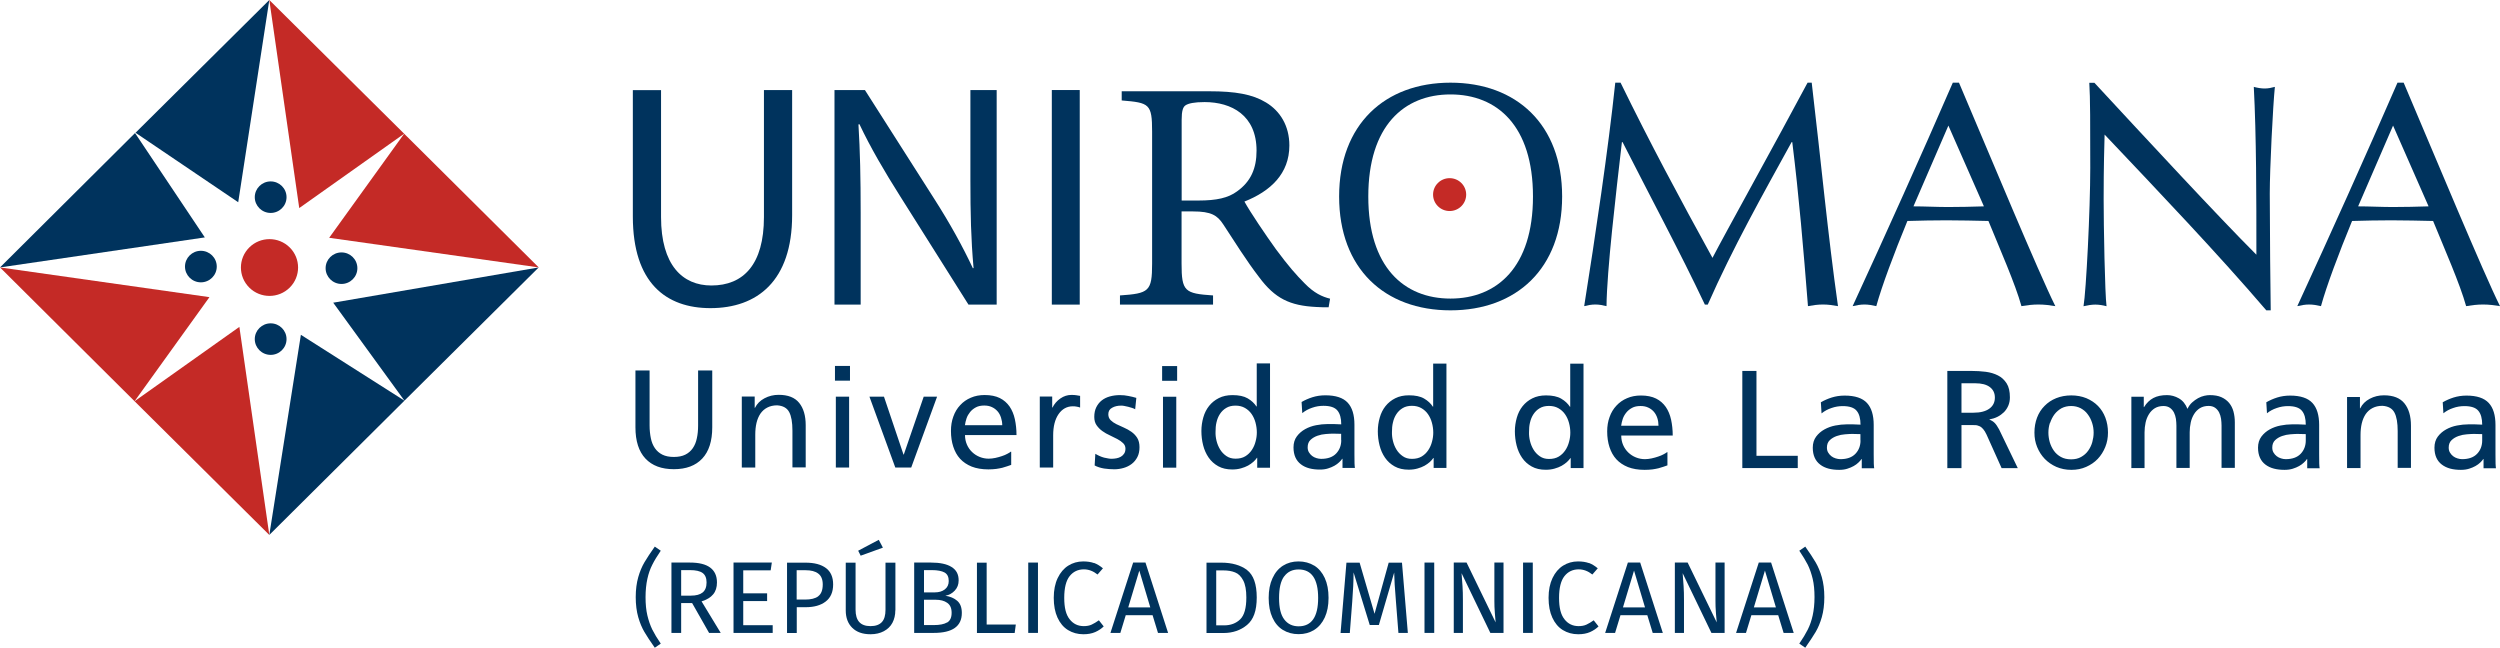 <svg width="220" height="57" viewBox="0 0 220 57" fill="none" xmlns="http://www.w3.org/2000/svg">
<path d="M215.02 36.368C215.257 36.175 215.545 36.015 215.875 35.906C216.205 35.788 216.536 35.737 216.866 35.737C217.459 35.737 217.866 35.872 218.094 36.15C218.323 36.419 218.433 36.831 218.433 37.369C218.204 37.352 217.993 37.344 217.815 37.344H217.188C216.892 37.344 216.57 37.378 216.214 37.445C215.867 37.512 215.545 37.63 215.257 37.79C214.969 37.95 214.723 38.16 214.528 38.42C214.334 38.681 214.232 39.009 214.232 39.396C214.232 39.741 214.291 40.035 214.401 40.279C214.511 40.523 214.672 40.725 214.884 40.885C215.096 41.045 215.342 41.163 215.621 41.238C215.909 41.314 216.222 41.347 216.561 41.347C216.824 41.347 217.069 41.314 217.281 41.247C217.493 41.179 217.679 41.104 217.84 41.011C218.001 40.919 218.145 40.818 218.255 40.708C218.374 40.599 218.458 40.498 218.526 40.397H218.552V41.205H219.644C219.627 41.112 219.619 40.977 219.61 40.792C219.61 40.607 219.602 40.338 219.602 39.977V37.394C219.602 36.536 219.407 35.889 219.009 35.46C218.611 35.031 217.959 34.812 217.052 34.812C216.646 34.812 216.265 34.871 215.917 34.98C215.57 35.09 215.248 35.233 214.96 35.401L215.02 36.377V36.368ZM218.433 38.765C218.433 39.228 218.281 39.623 217.984 39.934C217.688 40.246 217.247 40.406 216.663 40.406C216.527 40.406 216.392 40.38 216.256 40.338C216.112 40.296 215.985 40.229 215.875 40.145C215.765 40.061 215.672 39.951 215.596 39.825C215.519 39.699 215.486 39.556 215.486 39.388C215.486 39.11 215.57 38.892 215.74 38.732C215.909 38.572 216.112 38.454 216.349 38.37C216.587 38.286 216.832 38.236 217.078 38.219C217.324 38.202 217.527 38.185 217.688 38.185C217.815 38.185 217.933 38.185 218.06 38.194C218.187 38.194 218.306 38.202 218.433 38.202V38.765ZM206.558 41.188H207.727V38.294C207.727 37.916 207.761 37.571 207.837 37.251C207.913 36.932 208.032 36.663 208.184 36.436C208.345 36.209 208.54 36.032 208.786 35.906C209.031 35.779 209.319 35.712 209.65 35.712C210.166 35.746 210.514 35.939 210.708 36.301C210.903 36.663 210.996 37.209 210.996 37.941V41.171H212.165V37.462C212.165 36.621 211.97 35.965 211.589 35.494C211.208 35.023 210.607 34.787 209.785 34.787C209.336 34.787 208.921 34.888 208.54 35.09C208.159 35.292 207.879 35.569 207.702 35.931H207.676V34.938H206.541V41.179L206.558 41.188ZM199.494 36.368C199.731 36.175 200.019 36.015 200.35 35.906C200.68 35.788 201.01 35.737 201.341 35.737C201.933 35.737 202.34 35.872 202.569 36.15C202.797 36.419 202.908 36.831 202.908 37.369C202.679 37.352 202.467 37.344 202.281 37.344H201.662C201.366 37.344 201.036 37.378 200.688 37.445C200.341 37.512 200.019 37.63 199.731 37.79C199.443 37.95 199.198 38.16 199.003 38.42C198.808 38.681 198.706 39.009 198.706 39.396C198.706 39.741 198.766 40.035 198.876 40.279C198.986 40.523 199.147 40.725 199.359 40.885C199.57 41.045 199.816 41.163 200.104 41.238C200.392 41.314 200.705 41.347 201.044 41.347C201.307 41.347 201.552 41.314 201.764 41.247C201.976 41.179 202.162 41.104 202.323 41.011C202.484 40.919 202.628 40.818 202.738 40.708C202.857 40.599 202.95 40.498 203.009 40.397H203.035V41.205H204.127C204.11 41.112 204.102 40.977 204.093 40.792C204.093 40.607 204.085 40.338 204.085 39.977V37.394C204.085 36.536 203.89 35.889 203.492 35.46C203.094 35.031 202.442 34.812 201.527 34.812C201.12 34.812 200.739 34.871 200.392 34.98C200.045 35.09 199.723 35.233 199.435 35.401L199.494 36.377V36.368ZM202.908 38.765C202.908 39.228 202.755 39.623 202.459 39.934C202.162 40.246 201.722 40.406 201.137 40.406C201.002 40.406 200.866 40.38 200.731 40.338C200.587 40.296 200.46 40.229 200.35 40.145C200.239 40.061 200.146 39.951 200.07 39.825C199.994 39.699 199.96 39.556 199.96 39.388C199.96 39.11 200.045 38.892 200.214 38.732C200.383 38.572 200.587 38.454 200.824 38.37C201.061 38.286 201.307 38.236 201.552 38.219C201.798 38.202 202.001 38.185 202.162 38.185C202.289 38.185 202.408 38.185 202.535 38.194C202.662 38.194 202.78 38.202 202.908 38.202V38.765ZM187.551 41.188H188.72V38.042C188.72 37.748 188.754 37.462 188.813 37.184C188.873 36.907 188.974 36.663 189.11 36.444C189.245 36.225 189.415 36.057 189.627 35.922C189.838 35.796 190.092 35.729 190.389 35.729C190.618 35.729 190.812 35.788 190.965 35.897C191.117 36.007 191.227 36.15 191.312 36.309C191.397 36.478 191.448 36.663 191.482 36.864C191.507 37.066 191.524 37.268 191.524 37.462V41.179H192.693V38.034C192.693 37.739 192.727 37.453 192.786 37.176C192.845 36.898 192.947 36.654 193.082 36.436C193.218 36.217 193.387 36.049 193.599 35.914C193.811 35.788 194.065 35.721 194.361 35.721C194.59 35.721 194.785 35.779 194.937 35.889C195.09 35.998 195.2 36.141 195.285 36.301C195.369 36.469 195.42 36.654 195.454 36.856C195.479 37.058 195.496 37.26 195.496 37.453V41.171H196.665V37.167C196.665 36.822 196.623 36.511 196.547 36.217C196.47 35.931 196.343 35.679 196.165 35.46C195.988 35.25 195.767 35.081 195.488 34.955C195.208 34.829 194.869 34.77 194.463 34.77C194.319 34.77 194.158 34.787 193.98 34.829C193.794 34.871 193.616 34.938 193.43 35.039C193.243 35.14 193.074 35.267 192.904 35.418C192.735 35.569 192.6 35.763 192.498 35.981C192.328 35.561 192.083 35.25 191.744 35.056C191.405 34.863 191.058 34.77 190.694 34.77C190.219 34.77 189.821 34.854 189.499 35.023C189.178 35.191 188.898 35.46 188.678 35.822H188.652V34.913H187.56V41.154L187.551 41.188ZM179.268 39.337C179.429 39.733 179.649 40.078 179.937 40.38C180.225 40.675 180.564 40.91 180.962 41.087C181.36 41.255 181.792 41.347 182.275 41.347C182.757 41.347 183.181 41.263 183.579 41.087C183.977 40.91 184.316 40.683 184.604 40.38C184.883 40.086 185.104 39.733 185.264 39.337C185.425 38.942 185.502 38.522 185.502 38.067C185.502 37.596 185.425 37.159 185.273 36.755C185.121 36.352 184.9 36.007 184.621 35.721C184.341 35.435 183.994 35.208 183.596 35.039C183.198 34.88 182.757 34.795 182.275 34.795C181.792 34.795 181.343 34.88 180.945 35.039C180.547 35.199 180.208 35.426 179.92 35.721C179.632 36.007 179.412 36.352 179.259 36.755C179.107 37.159 179.031 37.596 179.031 38.067C179.031 38.538 179.107 38.942 179.268 39.337ZM180.411 37.209C180.504 36.932 180.631 36.679 180.801 36.452C180.97 36.234 181.182 36.057 181.419 35.922C181.665 35.796 181.944 35.729 182.258 35.729C182.571 35.729 182.842 35.796 183.096 35.922C183.342 36.057 183.554 36.225 183.714 36.452C183.884 36.671 184.011 36.923 184.104 37.209C184.197 37.487 184.24 37.781 184.24 38.076C184.24 38.353 184.197 38.631 184.121 38.908C184.045 39.186 183.918 39.438 183.757 39.665C183.596 39.892 183.393 40.069 183.139 40.212C182.893 40.355 182.596 40.422 182.258 40.422C181.919 40.422 181.614 40.355 181.36 40.212C181.114 40.078 180.902 39.892 180.742 39.665C180.581 39.438 180.462 39.186 180.377 38.908C180.301 38.631 180.259 38.353 180.259 38.076C180.259 37.781 180.301 37.495 180.394 37.209M171.365 41.196H172.61V37.403H173.356C173.525 37.403 173.669 37.403 173.813 37.411C173.949 37.411 174.076 37.453 174.194 37.504C174.313 37.554 174.414 37.638 174.516 37.756C174.618 37.874 174.719 38.034 174.812 38.236L176.142 41.196H177.565L175.922 37.79C175.778 37.529 175.651 37.336 175.532 37.218C175.414 37.1 175.261 36.999 175.075 36.932V36.907C175.321 36.864 175.558 36.789 175.778 36.679C175.998 36.57 176.185 36.427 176.354 36.267C176.515 36.099 176.642 35.906 176.735 35.687C176.828 35.468 176.871 35.224 176.871 34.964C176.871 34.451 176.778 34.038 176.583 33.736C176.388 33.433 176.142 33.197 175.82 33.038C175.507 32.878 175.143 32.769 174.745 32.718C174.338 32.668 173.923 32.642 173.491 32.642H171.365V41.196ZM172.61 33.727H173.805C174.381 33.727 174.812 33.837 175.109 34.064C175.405 34.291 175.549 34.594 175.549 34.989C175.549 35.401 175.388 35.729 175.058 35.965C174.728 36.2 174.27 36.318 173.669 36.318H172.61V33.719V33.727ZM160.312 36.368C160.549 36.175 160.837 36.015 161.167 35.906C161.498 35.788 161.828 35.737 162.158 35.737C162.751 35.737 163.158 35.872 163.386 36.15C163.615 36.419 163.725 36.831 163.725 37.369C163.497 37.352 163.285 37.344 163.107 37.344H162.48C162.184 37.344 161.862 37.378 161.506 37.445C161.159 37.512 160.837 37.63 160.549 37.79C160.261 37.95 160.015 38.16 159.821 38.42C159.626 38.681 159.524 39.009 159.524 39.396C159.524 39.741 159.583 40.035 159.694 40.279C159.804 40.523 159.965 40.725 160.176 40.885C160.38 41.045 160.634 41.163 160.913 41.238C161.201 41.314 161.515 41.347 161.853 41.347C162.116 41.347 162.362 41.314 162.565 41.247C162.777 41.179 162.963 41.104 163.124 41.011C163.285 40.919 163.429 40.818 163.539 40.708C163.658 40.599 163.742 40.498 163.81 40.397H163.835V41.205H164.928C164.911 41.112 164.903 40.977 164.894 40.792C164.894 40.607 164.886 40.338 164.886 39.977V37.394C164.886 36.536 164.691 35.889 164.293 35.46C163.895 35.031 163.242 34.812 162.328 34.812C161.921 34.812 161.54 34.871 161.193 34.98C160.845 35.09 160.524 35.233 160.236 35.401L160.295 36.377L160.312 36.368ZM163.725 38.765C163.725 39.228 163.573 39.623 163.276 39.934C162.98 40.246 162.539 40.406 161.955 40.406C161.82 40.406 161.684 40.38 161.54 40.338C161.396 40.296 161.269 40.229 161.159 40.145C161.049 40.061 160.956 39.951 160.879 39.825C160.803 39.699 160.769 39.556 160.769 39.388C160.769 39.11 160.854 38.892 161.023 38.732C161.193 38.572 161.396 38.454 161.633 38.37C161.87 38.286 162.116 38.236 162.362 38.219C162.607 38.202 162.811 38.185 162.971 38.185C163.098 38.185 163.217 38.185 163.344 38.194C163.471 38.194 163.59 38.202 163.717 38.202V38.749L163.725 38.765ZM153.324 41.188H158.203V40.111H154.569V32.642H153.324V41.188ZM146.709 39.783C146.633 39.842 146.531 39.909 146.396 39.977C146.26 40.052 146.099 40.12 145.921 40.178C145.743 40.237 145.549 40.296 145.345 40.338C145.142 40.38 144.947 40.406 144.752 40.406C144.481 40.406 144.219 40.355 143.965 40.254C143.711 40.153 143.49 40.01 143.296 39.825C143.101 39.64 142.948 39.421 142.838 39.169C142.728 38.917 142.669 38.631 142.669 38.328H147.2C147.2 37.832 147.149 37.369 147.056 36.932C146.963 36.503 146.802 36.124 146.59 35.813C146.37 35.502 146.091 35.25 145.735 35.073C145.379 34.896 144.93 34.804 144.405 34.804C143.956 34.804 143.55 34.88 143.186 35.039C142.821 35.191 142.508 35.41 142.245 35.695C141.983 35.973 141.779 36.309 141.644 36.696C141.5 37.083 141.432 37.504 141.432 37.966C141.432 38.471 141.5 38.934 141.635 39.346C141.771 39.758 141.966 40.12 142.237 40.414C142.508 40.708 142.847 40.935 143.262 41.104C143.677 41.263 144.16 41.347 144.727 41.347C144.981 41.347 145.218 41.331 145.422 41.306C145.625 41.28 145.803 41.238 145.955 41.205C146.108 41.163 146.252 41.12 146.37 41.078C146.497 41.036 146.616 40.994 146.734 40.952V39.8L146.709 39.783ZM142.66 37.47C142.686 37.268 142.737 37.066 142.804 36.856C142.872 36.654 142.982 36.469 143.118 36.301C143.253 36.133 143.423 35.998 143.626 35.889C143.829 35.779 144.075 35.729 144.371 35.729C144.617 35.729 144.846 35.771 145.04 35.864C145.244 35.956 145.405 36.082 145.54 36.234C145.676 36.394 145.777 36.579 145.845 36.789C145.913 36.999 145.947 37.226 145.947 37.462H142.66V37.47ZM138.231 41.188H139.349V32.003H138.18V35.796H138.154C137.968 35.51 137.714 35.275 137.384 35.081C137.053 34.888 136.604 34.795 136.054 34.795C135.588 34.795 135.19 34.88 134.843 35.056C134.504 35.224 134.216 35.46 133.987 35.746C133.758 36.032 133.589 36.368 133.479 36.755C133.369 37.142 133.309 37.537 133.309 37.958C133.309 38.379 133.36 38.799 133.462 39.203C133.564 39.606 133.725 39.968 133.945 40.288C134.165 40.607 134.444 40.86 134.792 41.053C135.139 41.247 135.546 41.339 136.028 41.339C136.308 41.339 136.57 41.305 136.799 41.238C137.028 41.171 137.24 41.095 137.417 40.994C137.595 40.893 137.748 40.784 137.883 40.666C138.019 40.54 138.12 40.422 138.197 40.313H138.222V41.196L138.231 41.188ZM134.639 37.193C134.699 36.915 134.8 36.671 134.944 36.452C135.088 36.234 135.266 36.057 135.495 35.922C135.715 35.788 135.986 35.721 136.308 35.721C136.63 35.721 136.901 35.788 137.138 35.922C137.375 36.057 137.57 36.234 137.722 36.452C137.875 36.671 137.993 36.923 138.07 37.209C138.146 37.487 138.188 37.781 138.188 38.076C138.188 38.336 138.154 38.606 138.078 38.875C138.01 39.144 137.9 39.396 137.748 39.623C137.595 39.85 137.409 40.035 137.172 40.178C136.935 40.321 136.647 40.389 136.316 40.389C135.986 40.389 135.732 40.313 135.503 40.153C135.283 40.002 135.097 39.808 134.953 39.573C134.809 39.337 134.707 39.085 134.639 38.807C134.572 38.53 134.546 38.269 134.555 38.025C134.555 37.739 134.572 37.462 134.639 37.184M126.169 41.179H127.287V31.995H126.118V35.788H126.093C125.907 35.502 125.653 35.267 125.322 35.073C124.992 34.88 124.543 34.787 123.992 34.787C123.527 34.787 123.129 34.871 122.781 35.048C122.442 35.216 122.154 35.452 121.926 35.737C121.697 36.023 121.528 36.36 121.418 36.747C121.307 37.134 121.248 37.529 121.248 37.95C121.248 38.37 121.299 38.791 121.401 39.194C121.502 39.598 121.663 39.96 121.883 40.279C122.104 40.599 122.383 40.851 122.73 41.045C123.078 41.238 123.484 41.331 123.967 41.331C124.247 41.331 124.509 41.297 124.738 41.23C124.967 41.163 125.178 41.087 125.356 40.986C125.534 40.885 125.686 40.776 125.822 40.658C125.958 40.532 126.059 40.414 126.135 40.305H126.161V41.188L126.169 41.179ZM122.578 37.184C122.637 36.907 122.739 36.663 122.883 36.444C123.027 36.225 123.205 36.049 123.433 35.914C123.654 35.78 123.925 35.712 124.247 35.712C124.568 35.712 124.839 35.78 125.077 35.914C125.314 36.049 125.509 36.225 125.661 36.444C125.814 36.663 125.932 36.915 126.008 37.201C126.085 37.478 126.127 37.773 126.127 38.067C126.127 38.328 126.093 38.597 126.017 38.866C125.949 39.136 125.839 39.388 125.686 39.615C125.534 39.842 125.348 40.027 125.111 40.17C124.873 40.313 124.585 40.38 124.255 40.38C123.925 40.38 123.671 40.305 123.442 40.145C123.222 39.993 123.035 39.8 122.891 39.564C122.747 39.329 122.646 39.077 122.578 38.799C122.51 38.522 122.485 38.261 122.493 38.017C122.493 37.731 122.51 37.453 122.578 37.176M114.616 36.343C114.853 36.15 115.141 35.99 115.472 35.88C115.802 35.763 116.132 35.712 116.463 35.712C117.056 35.712 117.462 35.847 117.691 36.124C117.919 36.394 118.03 36.806 118.03 37.344C117.801 37.327 117.589 37.319 117.411 37.319H116.784C116.488 37.319 116.166 37.352 115.81 37.42C115.463 37.487 115.141 37.605 114.853 37.764C114.565 37.924 114.32 38.135 114.125 38.395C113.93 38.656 113.828 38.984 113.828 39.371C113.828 39.716 113.888 40.01 113.998 40.254C114.108 40.498 114.269 40.7 114.481 40.86C114.684 41.02 114.938 41.137 115.218 41.213C115.506 41.289 115.819 41.322 116.158 41.322C116.42 41.322 116.666 41.289 116.869 41.221C117.081 41.154 117.267 41.078 117.428 40.986C117.589 40.893 117.733 40.792 117.843 40.683C117.962 40.574 118.047 40.473 118.114 40.372H118.14V41.179H119.232C119.215 41.087 119.207 40.952 119.198 40.767C119.198 40.582 119.19 40.313 119.19 39.951V37.369C119.19 36.511 118.995 35.864 118.597 35.435C118.199 35.006 117.547 34.787 116.632 34.787C116.225 34.787 115.844 34.846 115.497 34.955C115.15 35.065 114.828 35.208 114.54 35.376L114.599 36.352L114.616 36.343ZM118.03 38.74C118.03 39.203 117.877 39.598 117.581 39.909C117.284 40.221 116.844 40.38 116.259 40.38C116.124 40.38 115.988 40.355 115.844 40.313C115.7 40.271 115.573 40.204 115.463 40.12C115.353 40.035 115.26 39.926 115.184 39.8C115.107 39.674 115.074 39.531 115.074 39.363C115.074 39.085 115.158 38.866 115.328 38.706C115.497 38.547 115.7 38.429 115.937 38.345C116.175 38.261 116.42 38.21 116.666 38.194C116.912 38.177 117.115 38.16 117.276 38.16C117.403 38.16 117.521 38.16 117.648 38.168C117.775 38.168 117.894 38.177 118.021 38.177V38.723L118.03 38.74ZM110.644 41.163H111.762V31.978H110.593V35.771H110.567C110.381 35.485 110.127 35.25 109.797 35.056C109.466 34.863 109.017 34.77 108.467 34.77C108.001 34.77 107.603 34.854 107.256 35.031C106.908 35.208 106.629 35.435 106.4 35.721C106.172 36.007 106.002 36.343 105.892 36.73C105.782 37.117 105.723 37.512 105.723 37.933C105.723 38.353 105.773 38.774 105.875 39.178C105.977 39.581 106.138 39.943 106.358 40.263C106.578 40.582 106.858 40.834 107.205 41.028C107.552 41.221 107.959 41.314 108.442 41.314C108.721 41.314 108.984 41.28 109.212 41.213C109.441 41.146 109.653 41.07 109.831 40.969C110.008 40.868 110.161 40.759 110.296 40.641C110.432 40.523 110.534 40.397 110.61 40.288H110.635V41.171L110.644 41.163ZM107.052 37.167C107.112 36.89 107.213 36.646 107.357 36.427C107.501 36.209 107.679 36.032 107.908 35.897C108.128 35.763 108.399 35.695 108.721 35.695C109.043 35.695 109.314 35.763 109.551 35.897C109.788 36.032 109.983 36.209 110.136 36.427C110.288 36.646 110.407 36.898 110.483 37.184C110.559 37.47 110.601 37.756 110.601 38.05C110.601 38.311 110.567 38.58 110.491 38.849C110.424 39.119 110.313 39.371 110.161 39.598C110.008 39.825 109.822 40.01 109.585 40.153C109.348 40.296 109.068 40.363 108.729 40.363C108.416 40.363 108.145 40.288 107.916 40.128C107.696 39.977 107.51 39.783 107.366 39.548C107.222 39.312 107.12 39.06 107.052 38.782C106.985 38.505 106.959 38.244 106.968 38C106.968 37.714 106.985 37.437 107.052 37.159M102.343 41.154H103.512V34.913H102.343V41.154ZM103.588 32.213H102.267V33.509H103.588V32.213ZM96.312 40.952C96.575 41.095 96.863 41.179 97.159 41.23C97.456 41.272 97.761 41.297 98.057 41.297C98.337 41.297 98.616 41.255 98.879 41.179C99.141 41.104 99.379 40.986 99.59 40.826C99.802 40.666 99.963 40.464 100.09 40.221C100.217 39.977 100.276 39.682 100.276 39.354C100.276 39.026 100.209 38.749 100.073 38.53C99.938 38.32 99.768 38.143 99.565 38C99.362 37.857 99.141 37.731 98.904 37.63C98.667 37.529 98.447 37.428 98.244 37.327C98.04 37.226 97.871 37.108 97.735 36.974C97.6 36.839 97.532 36.663 97.532 36.452C97.532 36.192 97.642 35.998 97.871 35.88C98.091 35.754 98.354 35.695 98.659 35.695C98.726 35.695 98.811 35.695 98.93 35.721C99.04 35.737 99.158 35.763 99.277 35.796C99.396 35.83 99.514 35.864 99.624 35.897C99.734 35.931 99.828 35.973 99.895 36.015L99.997 35.014C99.768 34.947 99.531 34.888 99.302 34.846C99.074 34.795 98.82 34.77 98.54 34.77C98.227 34.77 97.93 34.812 97.659 34.888C97.388 34.964 97.151 35.081 96.948 35.241C96.744 35.401 96.592 35.603 96.473 35.838C96.355 36.082 96.296 36.36 96.296 36.688C96.296 36.982 96.363 37.226 96.499 37.42C96.634 37.613 96.804 37.79 97.007 37.933C97.21 38.076 97.43 38.21 97.668 38.311C97.905 38.42 98.125 38.53 98.328 38.639C98.532 38.749 98.701 38.866 98.837 39.001C98.972 39.136 99.04 39.287 99.04 39.48C99.04 39.648 99.006 39.791 98.93 39.909C98.853 40.027 98.76 40.12 98.642 40.187C98.523 40.254 98.396 40.305 98.252 40.33C98.108 40.355 97.973 40.372 97.846 40.372C97.761 40.372 97.659 40.372 97.541 40.347C97.422 40.33 97.295 40.305 97.159 40.271C97.024 40.237 96.897 40.187 96.761 40.128C96.626 40.069 96.507 40.002 96.389 39.934L96.329 40.961L96.312 40.952ZM91.51 41.146H92.679V38.303C92.679 37.521 92.84 36.898 93.153 36.444C93.467 35.99 93.89 35.754 94.407 35.754C94.508 35.754 94.61 35.754 94.72 35.78C94.83 35.796 94.94 35.822 95.05 35.864V34.837C94.923 34.812 94.813 34.795 94.703 34.779C94.593 34.762 94.457 34.753 94.28 34.753C93.941 34.753 93.619 34.854 93.314 35.065C93.009 35.275 92.781 35.544 92.62 35.864H92.594V34.896H91.501V41.137L91.51 41.146ZM88.96 39.741C88.884 39.8 88.783 39.867 88.647 39.934C88.512 40.01 88.351 40.078 88.173 40.136C87.995 40.195 87.8 40.254 87.597 40.296C87.394 40.338 87.199 40.363 87.004 40.363C86.733 40.363 86.47 40.313 86.216 40.212C85.962 40.111 85.742 39.968 85.547 39.783C85.352 39.598 85.2 39.379 85.09 39.127C84.98 38.875 84.92 38.589 84.92 38.286H89.452C89.452 37.79 89.401 37.327 89.308 36.89C89.215 36.461 89.054 36.082 88.842 35.771C88.622 35.46 88.342 35.208 87.987 35.031C87.631 34.854 87.182 34.762 86.657 34.762C86.208 34.762 85.801 34.837 85.437 34.997C85.073 35.149 84.759 35.367 84.497 35.653C84.234 35.931 84.031 36.267 83.895 36.654C83.751 37.041 83.684 37.462 83.684 37.924C83.684 38.429 83.751 38.892 83.887 39.304C84.022 39.716 84.217 40.078 84.488 40.372C84.759 40.666 85.098 40.893 85.513 41.062C85.92 41.221 86.411 41.306 86.978 41.306C87.233 41.306 87.47 41.289 87.673 41.263C87.876 41.238 88.054 41.196 88.207 41.163C88.359 41.12 88.503 41.078 88.622 41.036C88.749 40.994 88.867 40.952 88.986 40.91V39.758L88.96 39.741ZM84.912 37.428C84.937 37.226 84.988 37.024 85.056 36.814C85.124 36.612 85.234 36.427 85.369 36.259C85.505 36.091 85.674 35.956 85.877 35.847C86.081 35.737 86.326 35.687 86.614 35.687C86.86 35.687 87.089 35.729 87.283 35.822C87.487 35.914 87.648 36.04 87.783 36.192C87.919 36.343 88.02 36.536 88.088 36.747C88.156 36.957 88.198 37.184 88.198 37.42H84.912V37.428ZM81.287 34.905L79.533 40.002H79.508L77.789 34.905H76.51L78.788 41.146H80.186L82.464 34.905H81.287ZM73.554 41.146H74.722V34.905H73.554V41.146ZM74.799 32.205H73.477V33.5H74.799V32.205ZM65.295 41.146H66.464V38.252C66.464 37.874 66.498 37.529 66.574 37.209C66.65 36.89 66.769 36.621 66.921 36.394C67.082 36.166 67.277 35.99 67.523 35.864C67.769 35.737 68.056 35.67 68.387 35.67C68.903 35.704 69.251 35.897 69.446 36.259C69.64 36.621 69.734 37.167 69.734 37.899V41.129H70.902V37.42C70.902 36.579 70.708 35.922 70.326 35.452C69.945 34.98 69.344 34.745 68.522 34.745C68.073 34.745 67.658 34.846 67.277 35.048C66.896 35.25 66.617 35.527 66.439 35.889H66.413V34.896H65.278V41.137L65.295 41.146ZM62.678 32.6H61.433V37.445C61.433 37.857 61.399 38.227 61.323 38.563C61.255 38.9 61.136 39.194 60.967 39.438C60.798 39.682 60.578 39.876 60.306 40.01C60.035 40.145 59.697 40.212 59.298 40.212C58.9 40.212 58.562 40.145 58.291 40.01C58.02 39.876 57.799 39.682 57.63 39.438C57.461 39.194 57.342 38.9 57.274 38.563C57.206 38.227 57.164 37.849 57.164 37.445V32.6H55.919V37.605C55.919 38.816 56.215 39.733 56.8 40.355C57.384 40.977 58.214 41.289 59.298 41.289C60.383 41.289 61.213 40.977 61.797 40.355C62.382 39.733 62.678 38.816 62.678 37.605V32.6Z" fill="#00335D"/>
<path d="M58.172 7.923V19.101C58.172 23.332 60.061 25.123 62.602 25.123C65.422 25.123 67.227 23.273 67.227 19.101V7.923H69.708V18.933C69.708 24.728 66.634 27.116 62.517 27.116C58.621 27.116 55.69 24.904 55.69 19.05V7.931H58.172V7.923Z" fill="#00335D"/>
<path d="M73.435 26.805V7.923H76.112L82.201 17.478C83.616 19.69 84.709 21.683 85.615 23.609L85.674 23.584C85.445 21.061 85.395 18.765 85.395 15.821V7.923H87.707V26.805H85.225L79.186 17.225C77.856 15.123 76.594 12.97 75.629 10.926L75.544 10.951C75.688 13.331 75.739 15.602 75.739 18.739V26.805H73.427H73.435Z" fill="#00335D"/>
<path d="M95.017 7.923V26.805H92.56V7.923H95.017Z" fill="#00335D"/>
<path d="M116.928 27.041C116.556 27.041 116.209 27.041 115.836 27.015C113.498 26.898 112.194 26.267 110.796 24.383C109.704 22.97 108.586 21.178 107.654 19.757C107.129 18.95 106.595 18.605 104.977 18.605H103.978V23.197C103.978 25.653 104.257 25.83 106.748 25.998V26.805H98.557V25.998C101.106 25.821 101.386 25.653 101.386 23.197V11.582C101.386 9.126 101.14 9.042 98.71 8.84V8.032H106.426C108.696 8.032 110.22 8.293 111.406 9.016C112.651 9.765 113.464 11.069 113.464 12.801C113.464 15.282 111.813 16.822 109.509 17.738C110.034 18.689 111.347 20.632 112.278 21.927C113.396 23.433 114.057 24.181 114.802 24.93C115.641 25.796 116.361 26.116 117.047 26.284L116.92 27.032L116.928 27.041ZM105.469 17.646C107.052 17.646 108.086 17.419 108.865 16.838C110.076 15.972 110.576 14.82 110.576 13.255C110.576 10.135 108.365 8.983 106.002 8.983C105.096 8.983 104.571 9.1 104.325 9.269C104.105 9.412 103.986 9.757 103.986 10.539V17.646H105.477H105.469Z" fill="#00335D"/>
<path d="M127.643 7.275C133.437 7.275 137.468 10.943 137.468 17.293C137.468 23.643 133.437 27.31 127.643 27.31C121.85 27.31 117.843 23.643 117.843 17.293C117.843 10.943 121.875 7.275 127.643 7.275ZM127.643 8.31C123.552 8.31 120.41 11.077 120.41 17.293C120.41 23.508 123.552 26.275 127.643 26.275C131.734 26.275 134.902 23.508 134.902 17.293C134.902 11.077 131.759 8.31 127.643 8.31Z" fill="#00335D"/>
<path d="M142.61 7.275C145.176 12.532 147.819 17.461 150.698 22.692C151.825 20.514 156.306 12.456 159.067 7.275H159.431C160.278 14.433 160.837 20.539 161.743 26.94C161.294 26.856 160.871 26.797 160.422 26.797C159.973 26.797 159.55 26.856 159.101 26.94C158.703 21.935 158.313 17.284 157.72 12.507H157.661C155.094 17.175 152.503 21.767 150.283 26.805H150.029C147.836 22.163 145.244 17.352 142.787 12.507H142.728C142.195 17.124 141.407 23.777 141.373 26.94C141.034 26.856 140.729 26.797 140.39 26.797C140.052 26.797 139.738 26.856 139.408 26.94C140.39 20.758 141.517 13.205 142.144 7.275H142.626H142.61Z" fill="#00335D"/>
<path d="M172.39 7.275C175.151 13.768 179.378 23.946 180.869 26.94C180.36 26.856 179.886 26.797 179.378 26.797C178.87 26.797 178.395 26.856 177.887 26.94C177.354 25.005 175.998 21.935 174.982 19.446C173.771 19.421 172.534 19.387 171.289 19.387C170.137 19.387 169.011 19.412 167.85 19.446C166.664 22.331 165.597 25.182 165.114 26.94C164.75 26.856 164.411 26.797 164.073 26.797C163.734 26.797 163.395 26.856 163.031 26.94C166.046 20.396 168.977 13.878 171.848 7.275H172.39ZM171.458 11.052L168.384 18.159C169.366 18.159 170.442 18.218 171.425 18.218C172.466 18.218 173.534 18.193 174.584 18.159L171.458 11.052Z" fill="#00335D"/>
<path d="M199.435 27.31C195.149 22.305 190.025 16.931 185.205 11.842C185.18 12.877 185.121 14.559 185.121 17.52C185.121 19.925 185.231 25.83 185.375 26.948C185.061 26.864 184.722 26.805 184.392 26.805C184.062 26.805 183.714 26.864 183.35 26.948C183.579 25.636 183.943 18.47 183.943 14.778C183.943 11.085 183.943 8.537 183.858 7.284H184.307C188.898 12.238 195.124 18.975 198.562 22.415C198.562 17.41 198.562 11.952 198.334 7.645C198.647 7.73 198.986 7.788 199.291 7.788C199.596 7.788 199.884 7.73 200.189 7.645C200.019 9.294 199.74 14.837 199.74 17.015C199.74 19.866 199.799 26.048 199.824 27.31H199.426H199.435Z" fill="#00335D"/>
<path d="M211.522 7.275C214.283 13.768 218.509 23.946 220 26.94C219.492 26.856 219.018 26.797 218.509 26.797C218.001 26.797 217.527 26.856 217.019 26.94C216.485 25.005 215.13 21.935 214.113 19.446C212.902 19.421 211.666 19.387 210.42 19.387C209.269 19.387 208.142 19.412 206.982 19.446C205.796 22.331 204.729 25.182 204.246 26.94C203.882 26.856 203.543 26.797 203.204 26.797C202.865 26.797 202.526 26.856 202.162 26.94C205.177 20.396 208.108 13.878 210.979 7.275H211.522ZM210.59 11.052L207.515 18.159C208.498 18.159 209.573 18.218 210.556 18.218C211.598 18.218 212.665 18.193 213.715 18.159L210.59 11.052Z" fill="#00335D"/>
<path d="M127.567 18.571C128.371 18.571 129.024 17.923 129.024 17.124C129.024 16.325 128.371 15.678 127.567 15.678C126.762 15.678 126.11 16.325 126.11 17.124C126.11 17.923 126.762 18.571 127.567 18.571Z" fill="#C42A26"/>
<path d="M26.477 29.463L23.699 47.075L35.591 35.258L26.477 29.463Z" fill="#00335D"/>
<path d="M47.407 23.533L29.323 26.637L35.591 35.258L47.407 23.533Z" fill="#00335D"/>
<path d="M20.963 17.797L23.699 0L11.926 11.683L20.963 17.797Z" fill="#00335D"/>
<path d="M0 23.533L18.024 20.892L11.883 11.708L0 23.533Z" fill="#00335D"/>
<path d="M28.967 20.926L47.407 23.533L35.566 11.767L28.967 20.926Z" fill="#C42A26"/>
<path d="M23.699 0L26.333 18.31L35.566 11.767L23.699 0Z" fill="#C42A26"/>
<path d="M18.431 26.149L0 23.533L11.841 35.309L18.431 26.149Z" fill="#C42A26"/>
<path d="M23.699 47.075L21.065 28.765L11.841 35.309L23.699 47.075Z" fill="#C42A26"/>
<path d="M23.818 18.739C24.588 18.739 25.215 18.117 25.215 17.352C25.215 16.586 24.588 15.964 23.818 15.964C23.047 15.964 22.42 16.586 22.42 17.352C22.42 18.117 23.047 18.739 23.818 18.739Z" fill="#00335D"/>
<path d="M23.818 31.229C24.588 31.229 25.215 30.607 25.215 29.841C25.215 29.076 24.588 28.454 23.818 28.454C23.047 28.454 22.42 29.076 22.42 29.841C22.42 30.607 23.047 31.229 23.818 31.229Z" fill="#00335D"/>
<path d="M25.495 25.308C26.477 24.332 26.477 22.751 25.495 21.776C24.512 20.8 22.92 20.8 21.937 21.776C20.955 22.751 20.955 24.332 21.937 25.308C22.92 26.284 24.512 26.284 25.495 25.308Z" fill="#C42A26"/>
<path d="M30.052 24.988C30.822 24.988 31.449 24.366 31.449 23.601C31.449 22.835 30.822 22.213 30.052 22.213C29.281 22.213 28.654 22.835 28.654 23.601C28.654 24.366 29.281 24.988 30.052 24.988Z" fill="#00335D"/>
<path d="M17.677 24.846C18.448 24.846 19.075 24.223 19.075 23.458C19.075 22.692 18.448 22.07 17.677 22.07C16.906 22.07 16.279 22.692 16.279 23.458C16.279 24.223 16.906 24.846 17.677 24.846Z" fill="#00335D"/>
<path d="M58.147 48.463C57.833 48.926 57.579 49.338 57.401 49.699C57.215 50.061 57.071 50.473 56.969 50.936C56.868 51.398 56.808 51.937 56.808 52.551C56.808 53.165 56.859 53.695 56.969 54.157C57.079 54.62 57.223 55.032 57.401 55.402C57.588 55.772 57.833 56.184 58.147 56.638L57.621 57C57.223 56.437 56.919 55.974 56.707 55.612C56.495 55.251 56.309 54.813 56.165 54.309C56.021 53.804 55.944 53.215 55.944 52.551C55.944 51.886 56.021 51.297 56.165 50.793C56.309 50.288 56.495 49.851 56.707 49.489C56.919 49.127 57.223 48.665 57.621 48.101L58.147 48.463Z" fill="#00335D"/>
<path d="M60.908 53.072H59.942V55.696H59.087V49.506H60.721C61.501 49.506 62.094 49.649 62.492 49.943C62.89 50.238 63.093 50.675 63.093 51.255C63.093 51.684 62.983 52.038 62.754 52.307C62.534 52.576 62.195 52.778 61.738 52.921L63.423 55.696H62.399L60.908 53.072ZM60.806 52.416C61.255 52.416 61.602 52.324 61.831 52.139C62.06 51.953 62.178 51.659 62.178 51.255C62.178 50.868 62.06 50.591 61.831 50.423C61.602 50.255 61.23 50.17 60.713 50.17H59.942V52.416H60.815H60.806Z" fill="#00335D"/>
<path d="M67.921 49.506L67.819 50.187H65.405V52.214H67.506V52.895H65.405V55.015H67.997V55.696H64.55V49.506H67.93H67.921Z" fill="#00335D"/>
<path d="M72.681 49.985C73.105 50.305 73.316 50.784 73.316 51.424C73.316 52.105 73.096 52.601 72.656 52.938C72.215 53.274 71.631 53.434 70.902 53.434H70.115V55.705H69.259V49.514H70.894C71.665 49.514 72.266 49.674 72.69 49.994L72.681 49.985ZM72.004 52.467C72.266 52.273 72.402 51.928 72.402 51.432C72.402 50.986 72.266 50.667 72.004 50.473C71.741 50.271 71.368 50.179 70.877 50.179H70.106V52.761H70.86C71.36 52.761 71.741 52.668 72.004 52.475V52.467Z" fill="#00335D"/>
<path d="M78.788 53.711C78.788 54.123 78.703 54.485 78.534 54.805C78.365 55.124 78.11 55.368 77.78 55.545C77.45 55.722 77.06 55.814 76.603 55.814C75.908 55.814 75.375 55.621 74.993 55.242C74.612 54.864 74.426 54.351 74.426 53.72V49.514H75.29V53.661C75.29 54.14 75.4 54.502 75.612 54.737C75.823 54.973 76.154 55.099 76.603 55.099C77.052 55.099 77.382 54.981 77.602 54.746C77.822 54.51 77.924 54.149 77.924 53.661V49.514H78.796V53.72L78.788 53.711ZM77.331 47.504L77.695 48.194L75.739 48.9L75.519 48.463L77.331 47.504Z" fill="#00335D"/>
<path d="M84.243 52.879C84.505 53.106 84.641 53.459 84.641 53.938C84.641 55.116 83.819 55.696 82.168 55.696H80.448V49.506H81.922C82.71 49.506 83.32 49.632 83.734 49.893C84.158 50.154 84.361 50.541 84.361 51.07C84.361 51.432 84.251 51.726 84.022 51.97C83.794 52.214 83.523 52.366 83.192 52.425C83.624 52.492 83.972 52.643 84.234 52.87L84.243 52.879ZM81.312 52.13H82.252C82.617 52.13 82.913 52.046 83.142 51.869C83.37 51.693 83.489 51.449 83.489 51.129C83.489 50.768 83.37 50.524 83.125 50.381C82.879 50.246 82.506 50.17 82.015 50.17H81.312V52.13ZM83.336 54.788C83.608 54.637 83.743 54.351 83.743 53.93C83.743 53.51 83.616 53.232 83.353 53.047C83.091 52.862 82.752 52.778 82.337 52.778H81.312V55.007H82.176C82.684 55.007 83.074 54.931 83.336 54.779V54.788Z" fill="#00335D"/>
<path d="M86.826 49.506V54.956H89.392L89.291 55.705H85.971V49.514H86.826V49.506Z" fill="#00335D"/>
<path d="M91.341 49.506V55.696H90.485V49.506H91.341Z" fill="#00335D"/>
<path d="M96.279 49.54C96.533 49.632 96.795 49.792 97.058 50.011L96.584 50.557C96.202 50.255 95.804 50.103 95.381 50.103C94.864 50.103 94.441 50.305 94.127 50.7C93.814 51.096 93.653 51.735 93.653 52.61C93.653 53.484 93.805 54.09 94.127 54.494C94.441 54.897 94.856 55.099 95.372 55.099C95.635 55.099 95.872 55.057 96.067 54.965C96.27 54.872 96.473 54.746 96.702 54.586L97.126 55.124C96.931 55.318 96.685 55.486 96.38 55.621C96.075 55.755 95.728 55.814 95.338 55.814C94.83 55.814 94.381 55.688 93.983 55.444C93.585 55.2 93.28 54.83 93.06 54.351C92.84 53.871 92.73 53.291 92.73 52.61C92.73 51.928 92.848 51.348 93.077 50.868C93.306 50.389 93.619 50.019 94.009 49.775C94.398 49.531 94.839 49.405 95.322 49.405C95.694 49.405 96.008 49.456 96.27 49.548L96.279 49.54Z" fill="#00335D"/>
<path d="M101.903 55.696L101.428 54.14H99.065L98.591 55.696H97.719L99.717 49.506H100.802L102.792 55.696H101.886H101.903ZM99.277 53.451H101.225L100.259 50.212L99.285 53.451H99.277Z" fill="#00335D"/>
<path d="M109.737 50.162C110.305 50.599 110.593 51.398 110.593 52.576C110.593 53.753 110.305 54.527 109.737 54.998C109.17 55.469 108.475 55.705 107.662 55.705H106.172V49.514H107.476C108.416 49.514 109.17 49.733 109.746 50.162H109.737ZM107.027 50.196V55.032H107.722C108.298 55.032 108.772 54.855 109.136 54.502C109.5 54.149 109.678 53.51 109.678 52.576C109.678 51.92 109.585 51.424 109.399 51.07C109.212 50.717 108.975 50.482 108.687 50.372C108.399 50.255 108.06 50.196 107.662 50.196H107.027Z" fill="#00335D"/>
<path d="M115.658 49.775C116.056 50.028 116.361 50.389 116.581 50.868C116.801 51.348 116.912 51.928 116.912 52.61C116.912 53.291 116.801 53.854 116.581 54.334C116.361 54.813 116.056 55.175 115.658 55.427C115.26 55.679 114.802 55.806 114.277 55.806C113.752 55.806 113.295 55.679 112.897 55.436C112.499 55.192 112.194 54.83 111.974 54.351C111.753 53.871 111.643 53.291 111.643 52.618C111.643 51.945 111.753 51.373 111.974 50.894C112.194 50.406 112.499 50.036 112.897 49.783C113.295 49.531 113.752 49.405 114.269 49.405C114.786 49.405 115.251 49.531 115.649 49.775H115.658ZM113.007 50.717C112.702 51.129 112.558 51.76 112.558 52.626C112.558 53.493 112.71 54.115 113.015 54.51C113.32 54.914 113.744 55.116 114.277 55.116C115.421 55.116 115.997 54.283 115.997 52.618C115.997 50.953 115.421 50.112 114.277 50.112C113.735 50.112 113.312 50.313 113.007 50.725V50.717Z" fill="#00335D"/>
<path d="M123.891 55.696H123.061L122.841 52.904C122.747 51.81 122.697 50.961 122.688 50.381L121.341 54.998H120.537L119.114 50.372C119.114 51.121 119.071 51.987 118.995 52.971L118.783 55.705H117.97L118.487 49.514H119.647L120.96 54.014L122.205 49.514H123.374L123.891 55.705V55.696Z" fill="#00335D"/>
<path d="M126.212 49.506V55.696H125.356V49.506H126.212Z" fill="#00335D"/>
<path d="M131.15 55.696L128.617 50.44C128.651 50.852 128.685 51.239 128.702 51.584C128.727 51.937 128.736 52.357 128.736 52.853V55.696H127.931V49.506H129.058L131.615 54.771C131.599 54.611 131.573 54.342 131.548 53.955C131.514 53.568 131.505 53.207 131.505 52.887V49.506H132.31V55.696H131.15Z" fill="#00335D"/>
<path d="M134.885 49.506V55.696H134.029V49.506H134.885Z" fill="#00335D"/>
<path d="M139.823 49.54C140.077 49.632 140.34 49.792 140.602 50.011L140.128 50.557C139.747 50.255 139.349 50.103 138.925 50.103C138.408 50.103 137.985 50.305 137.672 50.7C137.358 51.096 137.197 51.735 137.197 52.61C137.197 53.484 137.35 54.09 137.672 54.494C137.985 54.897 138.4 55.099 138.917 55.099C139.179 55.099 139.416 55.057 139.611 54.965C139.814 54.872 140.018 54.746 140.246 54.586L140.67 55.124C140.475 55.318 140.229 55.486 139.925 55.621C139.62 55.755 139.272 55.814 138.883 55.814C138.375 55.814 137.926 55.688 137.528 55.444C137.129 55.2 136.825 54.83 136.604 54.351C136.384 53.871 136.274 53.291 136.274 52.61C136.274 51.928 136.393 51.348 136.621 50.868C136.85 50.389 137.163 50.019 137.553 49.775C137.943 49.531 138.383 49.405 138.866 49.405C139.238 49.405 139.552 49.456 139.814 49.548L139.823 49.54Z" fill="#00335D"/>
<path d="M145.439 55.696L144.964 54.14H142.601L142.127 55.696H141.254L143.253 49.506H144.337L146.328 55.696H145.422H145.439ZM142.813 53.451H144.761L143.795 50.212L142.821 53.451H142.813Z" fill="#00335D"/>
<path d="M150.605 55.696L148.073 50.44C148.107 50.852 148.14 51.239 148.157 51.584C148.183 51.937 148.191 52.357 148.191 52.853V55.696H147.387V49.506H148.513L151.071 54.771C151.054 54.611 151.029 54.342 151.003 53.955C150.969 53.568 150.961 53.207 150.961 52.887V49.506H151.766V55.696H150.605Z" fill="#00335D"/>
<path d="M156.958 55.696L156.483 54.14H154.12L153.646 55.696H152.774L154.772 49.506H155.857L157.847 55.696H156.941H156.958ZM154.332 53.451H156.28L155.315 50.212L154.34 53.451H154.332Z" fill="#00335D"/>
<path d="M159.778 49.489C159.99 49.851 160.176 50.288 160.32 50.793C160.464 51.297 160.541 51.886 160.541 52.551C160.541 53.215 160.464 53.804 160.32 54.309C160.176 54.813 159.99 55.251 159.778 55.612C159.566 55.974 159.253 56.437 158.863 57L158.338 56.638C158.652 56.184 158.897 55.772 159.084 55.402C159.27 55.032 159.414 54.62 159.516 54.157C159.617 53.695 159.677 53.156 159.677 52.551C159.677 51.945 159.626 51.39 159.516 50.936C159.406 50.482 159.262 50.061 159.084 49.699C158.897 49.338 158.652 48.926 158.338 48.463L158.863 48.101C159.262 48.665 159.566 49.127 159.778 49.489Z" fill="#00335D"/>
</svg>
